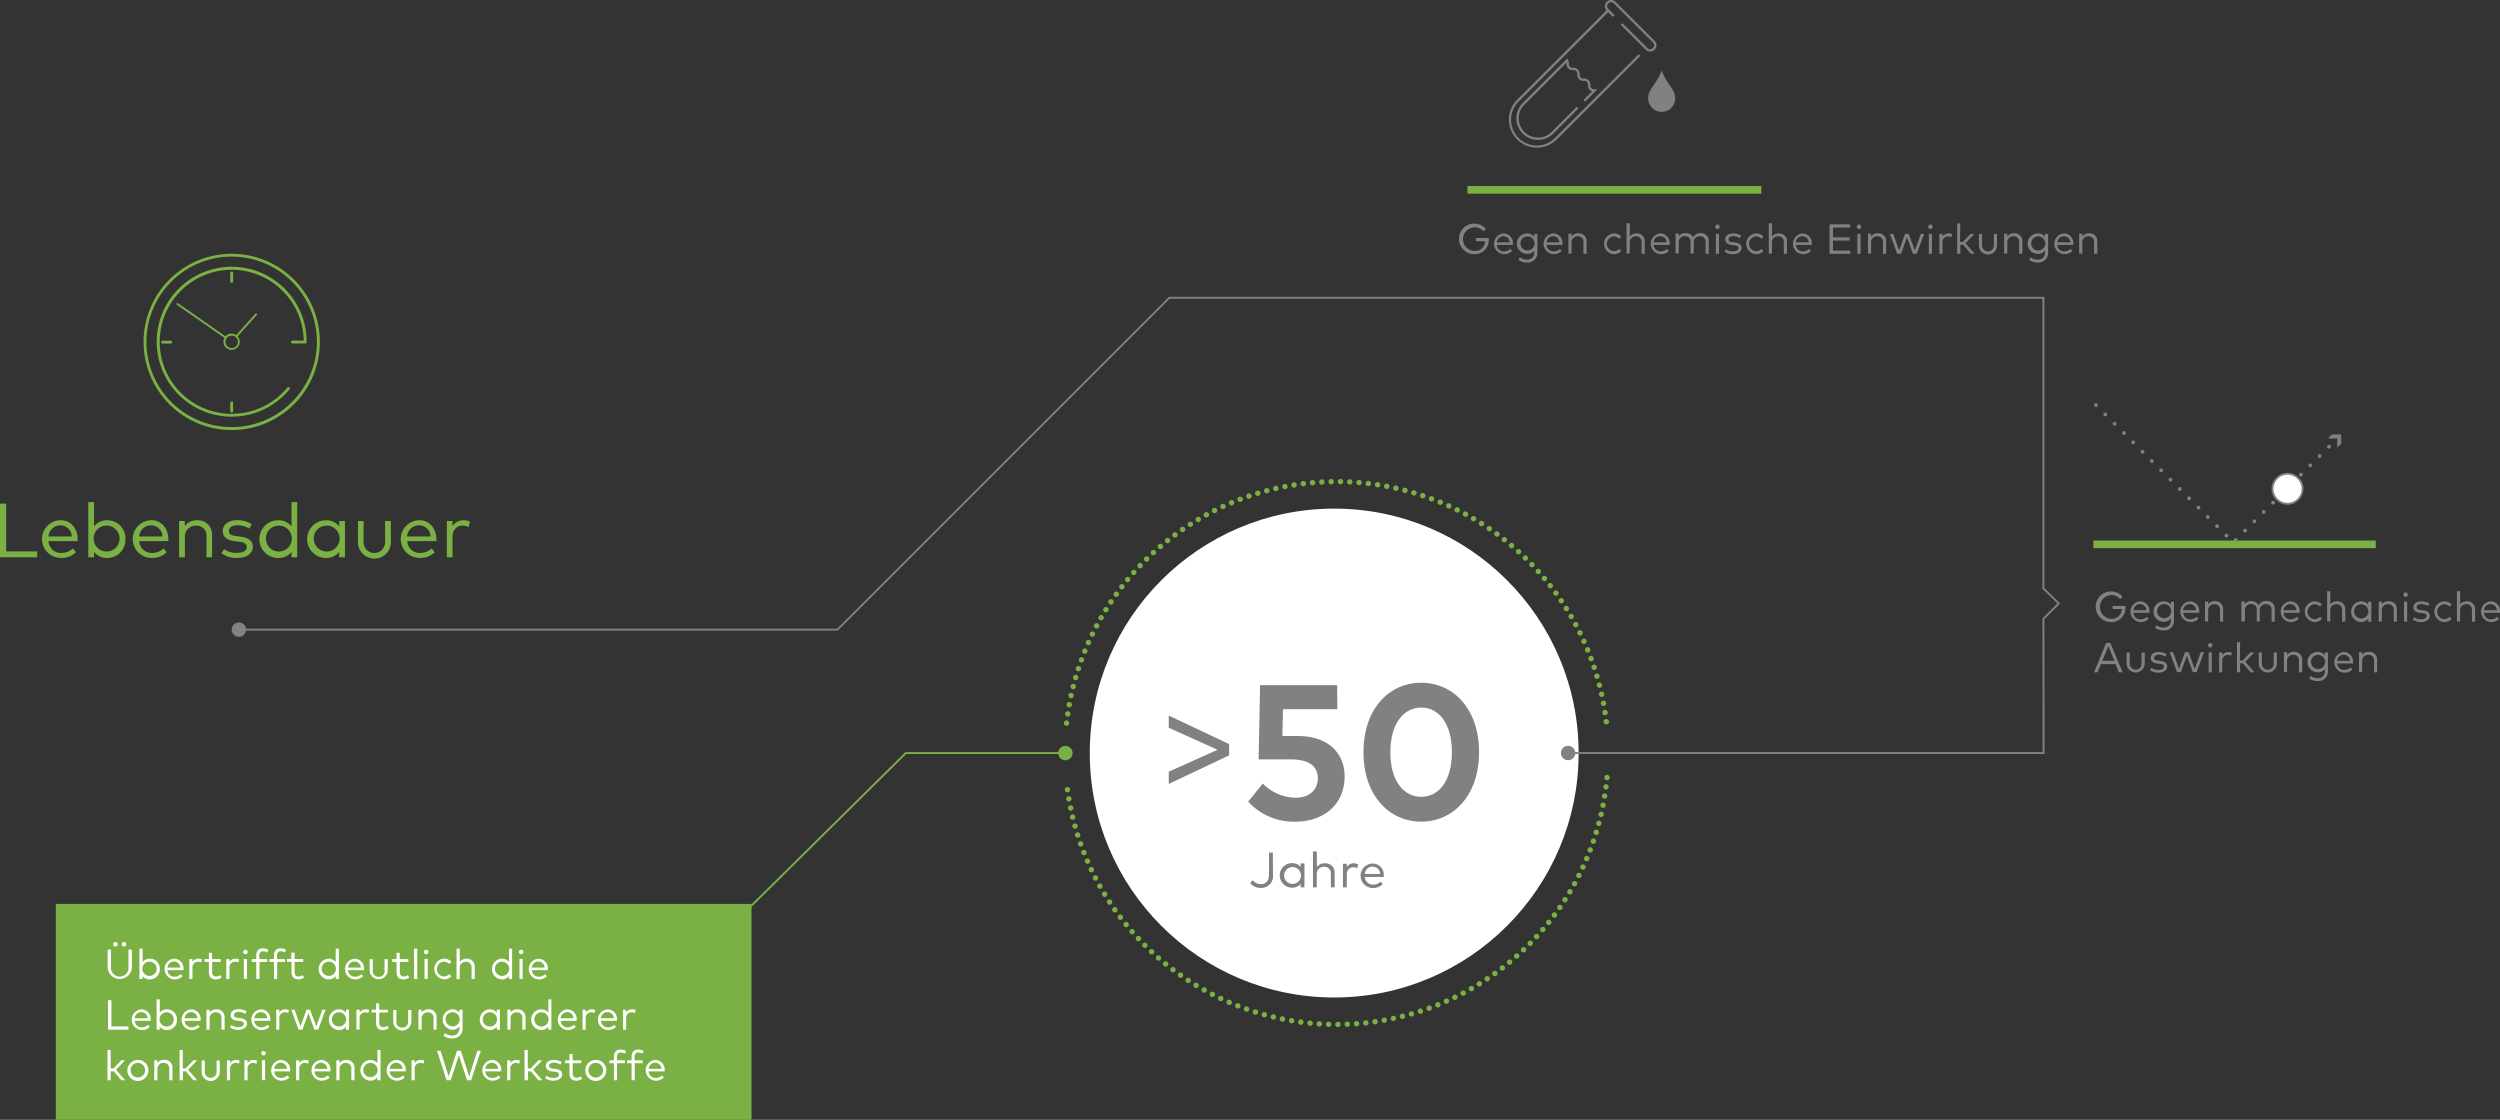 <svg id="Layer_1" data-name="Layer 1" xmlns="http://www.w3.org/2000/svg" viewBox="0 0 652.34 292.19"><rect x="0" y="0" width="652.34" height="292.19" fill="#333333" stroke="none"/><defs><style>.cls-1{fill:#7bb045;}.cls-2,.cls-7{fill:#fff;}.cls-3{fill:#808282;}.cls-4,.cls-5,.cls-6,.cls-8,.cls-9{fill:none;}.cls-4,.cls-6,.cls-7{stroke:#808282;}.cls-4,.cls-5,.cls-7,.cls-9{stroke-miterlimit:10;}.cls-4,.cls-7,.cls-9{stroke-width:0.5px;}.cls-5,.cls-8,.cls-9{stroke:#7bb045;}.cls-5{stroke-width:2px;}.cls-6,.cls-8{stroke-linecap:round;stroke-linejoin:round;}.cls-6{stroke-dasharray:0 3.44;}.cls-8{stroke-width:1.41px;stroke-dasharray:0 2.43;}</style></defs><title>sgc_durability_DE_191114</title><rect class="cls-1" x="14.57" y="235.87" width="181.53" height="56.32"/><circle class="cls-2" cx="348.14" cy="196.5" r="63.78"/><path class="cls-1" d="M131.84,260.87h-9.71v-14h1.61v12.47h8.1Z" transform="translate(-122.13 -115.46)"/><path class="cls-1" d="M142.39,256.1a5,5,0,0,1,0,.56h-7.59a3.22,3.22,0,0,0,3.35,3.09,4.38,4.38,0,0,0,3-1.19l.8,1a5.31,5.31,0,0,1-3.89,1.48,4.92,4.92,0,0,1-.09-9.84C140.51,251.22,142.37,253.22,142.39,256.1Zm-7.6-.65h6.08a3,3,0,0,0-3-2.91A3.09,3.09,0,0,0,134.79,255.45Z" transform="translate(-122.13 -115.46)"/><path class="cls-1" d="M154.85,256.13a4.73,4.73,0,0,1-4.73,4.93,4.18,4.18,0,0,1-3.45-1.59v1.4h-1.5V246.48h1.5v6.32a4.21,4.21,0,0,1,3.45-1.58A4.71,4.71,0,0,1,154.85,256.13Zm-8.28,0a3.38,3.38,0,1,0,3.37-3.52A3.34,3.34,0,0,0,146.57,256.13Z" transform="translate(-122.13 -115.46)"/><path class="cls-1" d="M166.06,256.1a5,5,0,0,1,0,.56h-7.59a3.22,3.22,0,0,0,3.35,3.09,4.38,4.38,0,0,0,3-1.19l.8,1a5.31,5.31,0,0,1-3.89,1.48,4.92,4.92,0,0,1-.09-9.84C164.18,251.22,166,253.22,166.06,256.1Zm-7.6-.65h6.08a3,3,0,0,0-3-2.91A3.09,3.09,0,0,0,158.46,255.45Z" transform="translate(-122.13 -115.46)"/><path class="cls-1" d="M177.46,255v5.87H176v-5.38a2.56,2.56,0,0,0-2.73-2.86,2.79,2.79,0,0,0-2.9,2.9v5.34h-1.5v-9.46h1.48v1.34a3.73,3.73,0,0,1,3.19-1.53A3.66,3.66,0,0,1,177.46,255Z" transform="translate(-122.13 -115.46)"/><path class="cls-1" d="M187.21,253.41a5.92,5.92,0,0,0-3.1-.89c-1.35,0-2.24.57-2.24,1.49s.69,1.18,1.93,1.33l1.12.14c2,.26,3.18,1.09,3.18,2.64,0,1.8-1.62,2.93-4.17,2.93a6.65,6.65,0,0,1-4-1.21l.69-1.12a5,5,0,0,0,3.28,1c1.6,0,2.61-.53,2.61-1.53,0-.76-.64-1.22-2-1.38l-1.13-.13c-2.13-.26-3.13-1.21-3.13-2.62,0-1.79,1.51-2.86,3.78-2.86a7,7,0,0,1,3.76,1Z" transform="translate(-122.13 -115.46)"/><path class="cls-1" d="M198.19,252.81v-6.33h1.49v14.39h-1.49v-1.41a4.18,4.18,0,0,1-3.46,1.6,4.92,4.92,0,0,1,0-9.84A4.2,4.2,0,0,1,198.19,252.81Zm-6.67,3.32a3.38,3.38,0,1,0,3.39-3.52A3.37,3.37,0,0,0,191.52,256.13Z" transform="translate(-122.13 -115.46)"/><path class="cls-1" d="M212.14,260.87h-1.49v-1.41a4.18,4.18,0,0,1-3.46,1.6,4.92,4.92,0,0,1,0-9.84,4.2,4.2,0,0,1,3.46,1.59v-1.4h1.49ZM204,256.13a3.38,3.38,0,1,0,3.39-3.52A3.37,3.37,0,0,0,204,256.13Z" transform="translate(-122.13 -115.46)"/><path class="cls-1" d="M224.13,256.92a4.3,4.3,0,0,1-8.6,0v-5.51H217v5.37a2.81,2.81,0,1,0,5.61,0v-5.37h1.5Z" transform="translate(-122.13 -115.46)"/><path class="cls-1" d="M236,256.1a5,5,0,0,1,0,.56h-7.59a3.22,3.22,0,0,0,3.35,3.09,4.38,4.38,0,0,0,3-1.19l.8,1a5.31,5.31,0,0,1-3.89,1.48,4.92,4.92,0,0,1-.09-9.84C234.07,251.22,235.93,253.22,236,256.1Zm-7.6-.65h6.08a3,3,0,0,0-3-2.91A3.09,3.09,0,0,0,228.35,255.45Z" transform="translate(-122.13 -115.46)"/><path class="cls-1" d="M244.76,251.54,244.4,253a3.63,3.63,0,0,0-1.64-.38c-1.48,0-2.54,1.16-2.54,2.95v5.3h-1.49v-9.46h1.48v1.32a3.32,3.32,0,0,1,2.81-1.51A4.07,4.07,0,0,1,244.76,251.54Z" transform="translate(-122.13 -115.46)"/><path class="cls-3" d="M471.08,300.51H456.9l-.15,7h4c8.15,0,12.24,4.67,12.24,10.52,0,7.53-5.69,11.83-12.77,11.83a16.05,16.05,0,0,1-12.39-5.23l3.8-4.72a12.34,12.34,0,0,0,8.54,3.7c3.9,0,5.83-2.3,5.83-5.08,0-2.62-1.65-4.92-7.13-4.92h-8.32l.38-19.37h20.12Z" transform="translate(-122.13 -115.46)"/><path class="cls-3" d="M508.07,311.73c0,11.33-6.75,18.13-15.09,18.13s-15.07-6.8-15.07-18.13,6.69-18.12,15.07-18.12S508.07,300.41,508.07,311.73Zm-23.14,0c0,7.65,3.57,11.65,8.05,11.65s8-4,8-11.65-3.54-11.64-8-11.64S484.93,304.09,484.93,311.73Z" transform="translate(-122.13 -115.46)"/><path class="cls-3" d="M509.89,175.17l-.65.63a3.08,3.08,0,1,0-2.37,5.14,2.58,2.58,0,0,0,2.77-2.55h-2.39v-.82h3.35c0,.08,0,.15,0,.23a3.69,3.69,0,0,1-3.74,4,4,4,0,1,1,3-6.61Z" transform="translate(-122.13 -115.46)"/><path class="cls-3" d="M516.9,179.06c0,.1,0,.21,0,.31h-4.17a1.76,1.76,0,0,0,1.84,1.69,2.37,2.37,0,0,0,1.65-.65l.44.56a2.92,2.92,0,0,1-2.14.81,2.71,2.71,0,0,1,0-5.41A2.49,2.49,0,0,1,516.9,179.06Zm-4.18-.36h3.34a1.63,1.63,0,0,0-1.62-1.6A1.71,1.71,0,0,0,512.72,178.7Z" transform="translate(-122.13 -115.46)"/><path class="cls-3" d="M522.47,177.26v-.78h.82v4.84a2.51,2.51,0,0,1-2.75,2.64,3.54,3.54,0,0,1-2.19-.7l.36-.66a3,3,0,0,0,1.83.61,1.75,1.75,0,0,0,1.93-1.85v-.54a2.18,2.18,0,0,1-1.86.89,2.67,2.67,0,0,1,0-5.34A2.2,2.2,0,0,1,522.47,177.26Zm-3.6,1.78a1.84,1.84,0,1,0,1.84-1.9A1.81,1.81,0,0,0,518.87,179Z" transform="translate(-122.13 -115.46)"/><path class="cls-3" d="M529.86,179.06c0,.1,0,.21,0,.31h-4.17a1.76,1.76,0,0,0,1.84,1.69,2.41,2.41,0,0,0,1.65-.65l.44.56a2.93,2.93,0,0,1-2.14.81,2.71,2.71,0,0,1-.05-5.41A2.5,2.5,0,0,1,529.86,179.06Zm-4.18-.36H529a1.63,1.63,0,0,0-1.63-1.6A1.69,1.69,0,0,0,525.68,178.7Z" transform="translate(-122.13 -115.46)"/><path class="cls-3" d="M536.12,178.46v3.22h-.81v-3a1.41,1.41,0,0,0-1.5-1.57,1.54,1.54,0,0,0-1.6,1.6v2.93h-.82v-5.2h.81v.74a2.08,2.08,0,0,1,1.76-.85A2,2,0,0,1,536.12,178.46Z" transform="translate(-122.13 -115.46)"/><path class="cls-3" d="M545.16,177.19l-.53.56a2,2,0,0,0-1.42-.61,1.94,1.94,0,0,0,0,3.87,2.12,2.12,0,0,0,1.44-.6l.51.56a2.54,2.54,0,0,1-1.93.81,2.71,2.71,0,0,1,0-5.41A2.53,2.53,0,0,1,545.16,177.19Z" transform="translate(-122.13 -115.46)"/><path class="cls-3" d="M547.39,177.2a2.09,2.09,0,0,1,1.74-.83,2,2,0,0,1,2.17,2.09v3.22h-.82v-3a1.41,1.41,0,0,0-1.5-1.57,1.54,1.54,0,0,0-1.59,1.6v2.93h-.83v-7.91h.83Z" transform="translate(-122.13 -115.46)"/><path class="cls-3" d="M557.8,179.06c0,.1,0,.21,0,.31h-4.17a1.77,1.77,0,0,0,1.84,1.69,2.37,2.37,0,0,0,1.65-.65l.44.56a2.91,2.91,0,0,1-2.13.81,2.71,2.71,0,0,1,0-5.41A2.49,2.49,0,0,1,557.8,179.06Zm-4.18-.36H557a1.63,1.63,0,0,0-1.62-1.6A1.71,1.71,0,0,0,553.62,178.7Z" transform="translate(-122.13 -115.46)"/><path class="cls-3" d="M568,178.46v3.22h-.82v-3a1.41,1.41,0,0,0-1.51-1.57,1.54,1.54,0,0,0-1.59,1.6v2.93h-.82v-3a1.41,1.41,0,0,0-1.5-1.57,1.54,1.54,0,0,0-1.59,1.6v2.93h-.83v-5.2h.82v.74a2.05,2.05,0,0,1,1.75-.85,2.07,2.07,0,0,1,2,1.1,2.12,2.12,0,0,1,2-1.1A2,2,0,0,1,568,178.46Z" transform="translate(-122.13 -115.46)"/><path class="cls-3" d="M570.86,174.63a.58.58,0,0,1-.59.58.58.58,0,0,1,0-1.16A.58.58,0,0,1,570.86,174.63Zm-.18,7.05h-.82v-5.2h.82Z" transform="translate(-122.13 -115.46)"/><path class="cls-3" d="M576.1,177.58a3.24,3.24,0,0,0-1.7-.49c-.74,0-1.23.32-1.23.82s.38.65,1.06.73l.62.08c1.1.14,1.74.6,1.74,1.45s-.89,1.61-2.29,1.61a3.66,3.66,0,0,1-2.17-.67l.38-.61a2.73,2.73,0,0,0,1.8.56c.88,0,1.44-.29,1.44-.84s-.35-.67-1.09-.75l-.62-.08c-1.17-.14-1.72-.66-1.72-1.43,0-1,.83-1.58,2.08-1.58a3.85,3.85,0,0,1,2.06.56Z" transform="translate(-122.13 -115.46)"/><path class="cls-3" d="M582.26,177.19l-.52.56a2,2,0,0,0-1.43-.61,1.94,1.94,0,0,0,0,3.87,2.1,2.1,0,0,0,1.44-.6l.51.56a2.52,2.52,0,0,1-1.92.81,2.71,2.71,0,0,1,0-5.41A2.51,2.51,0,0,1,582.26,177.19Z" transform="translate(-122.13 -115.46)"/><path class="cls-3" d="M584.5,177.2a2.07,2.07,0,0,1,1.74-.83,2,2,0,0,1,2.17,2.09v3.22h-.82v-3a1.41,1.41,0,0,0-1.5-1.57,1.53,1.53,0,0,0-1.59,1.6v2.93h-.83v-7.91h.83Z" transform="translate(-122.13 -115.46)"/><path class="cls-3" d="M594.91,179.06c0,.1,0,.21,0,.31h-4.17a1.76,1.76,0,0,0,1.84,1.69,2.39,2.39,0,0,0,1.65-.65l.44.56a2.92,2.92,0,0,1-2.14.81,2.71,2.71,0,0,1,0-5.41A2.49,2.49,0,0,1,594.91,179.06Zm-4.18-.36h3.34a1.63,1.63,0,0,0-1.62-1.6A1.7,1.7,0,0,0,590.73,178.7Z" transform="translate(-122.13 -115.46)"/><path class="cls-3" d="M604.94,181.68h-5.41V174h5.36v.83h-4.48v2.57h4.34v.83h-4.34v2.63h4.53Z" transform="translate(-122.13 -115.46)"/><path class="cls-3" d="M607.79,174.63a.58.58,0,0,1-.59.58.58.58,0,0,1,0-1.16A.58.58,0,0,1,607.79,174.63Zm-.17,7.05h-.83v-5.2h.83Z" transform="translate(-122.13 -115.46)"/><path class="cls-3" d="M614.28,178.46v3.22h-.82v-3a1.41,1.41,0,0,0-1.5-1.57,1.54,1.54,0,0,0-1.59,1.6v2.93h-.83v-5.2h.82v.74a2.05,2.05,0,0,1,1.75-.85A2,2,0,0,1,614.28,178.46Z" transform="translate(-122.13 -115.46)"/><path class="cls-3" d="M621.79,180.83l1.56-4.35h.86l-1.93,5.2h-1l-1.55-4.32-1.55,4.32h-1l-1.92-5.2h.87l1.56,4.34,1.55-4.34h.92Z" transform="translate(-122.13 -115.46)"/><path class="cls-3" d="M626.42,174.63a.57.57,0,0,1-.58.58.58.58,0,0,1,0-1.16A.57.57,0,0,1,626.42,174.63Zm-.17,7.05h-.82v-5.2h.82Z" transform="translate(-122.13 -115.46)"/><path class="cls-3" d="M631.49,176.55l-.2.81a2,2,0,0,0-.9-.21,1.45,1.45,0,0,0-1.4,1.62v2.91h-.81v-5.2H629v.73a1.84,1.84,0,0,1,1.54-.84A2.2,2.2,0,0,1,631.49,176.55Z" transform="translate(-122.13 -115.46)"/><path class="cls-3" d="M633.56,178.59h.76l2-2.11h1L635,178.93l2.4,2.75h-1l-2-2.35h-.75v2.35h-.82v-7.91h.82Z" transform="translate(-122.13 -115.46)"/><path class="cls-3" d="M643.22,179.51a2.36,2.36,0,0,1-4.72,0v-3h.82v3a1.54,1.54,0,1,0,3.08,0v-3h.82Z" transform="translate(-122.13 -115.46)"/><path class="cls-3" d="M649.83,178.46v3.22H649v-3a1.41,1.41,0,0,0-1.5-1.57,1.54,1.54,0,0,0-1.59,1.6v2.93h-.83v-5.2h.82v.74a2.05,2.05,0,0,1,1.75-.85A2,2,0,0,1,649.83,178.46Z" transform="translate(-122.13 -115.46)"/><path class="cls-3" d="M655.74,177.26v-.78h.82v4.84a2.51,2.51,0,0,1-2.75,2.64,3.52,3.52,0,0,1-2.19-.7l.36-.66a3,3,0,0,0,1.83.61,1.75,1.75,0,0,0,1.93-1.85v-.54a2.19,2.19,0,0,1-1.86.89,2.67,2.67,0,0,1,0-5.34A2.21,2.21,0,0,1,655.74,177.26Zm-3.6,1.78a1.84,1.84,0,1,0,1.83-1.9A1.81,1.81,0,0,0,652.14,179Z" transform="translate(-122.13 -115.46)"/><path class="cls-3" d="M663.12,179.06c0,.1,0,.21,0,.31h-4.17a1.76,1.76,0,0,0,1.84,1.69,2.37,2.37,0,0,0,1.64-.65l.44.56a2.9,2.9,0,0,1-2.13.81,2.71,2.71,0,0,1-.05-5.41A2.49,2.49,0,0,1,663.12,179.06ZM659,178.7h3.34a1.63,1.63,0,0,0-1.63-1.6A1.69,1.69,0,0,0,659,178.7Z" transform="translate(-122.13 -115.46)"/><path class="cls-3" d="M669.39,178.46v3.22h-.82v-3a1.41,1.41,0,0,0-1.5-1.57,1.54,1.54,0,0,0-1.59,1.6v2.93h-.82v-5.2h.81v.74a2.05,2.05,0,0,1,1.75-.85A2,2,0,0,1,669.39,178.46Z" transform="translate(-122.13 -115.46)"/><path class="cls-3" d="M676,271.17l-.65.63a3,3,0,0,0-2.33-1.07,3.11,3.11,0,0,0,0,6.21,2.59,2.59,0,0,0,2.77-2.55h-2.4v-.82h3.35a1.7,1.7,0,0,1,0,.22,3.68,3.68,0,0,1-3.73,4,4,4,0,1,1,3-6.61Z" transform="translate(-122.13 -115.46)"/><path class="cls-3" d="M683,275.06c0,.1,0,.21,0,.31h-4.17a1.76,1.76,0,0,0,1.84,1.69,2.41,2.41,0,0,0,1.65-.65l.44.56a2.93,2.93,0,0,1-2.14.81,2.71,2.71,0,0,1-.05-5.41A2.49,2.49,0,0,1,683,275.06Zm-4.17-.36h3.34a1.63,1.63,0,0,0-1.63-1.6A1.69,1.69,0,0,0,678.83,274.7Z" transform="translate(-122.13 -115.46)"/><path class="cls-3" d="M688.58,273.26v-.78h.82v4.84a2.51,2.51,0,0,1-2.75,2.64,3.52,3.52,0,0,1-2.19-.7l.36-.66a3,3,0,0,0,1.83.61,1.76,1.76,0,0,0,1.93-1.86v-.53a2.21,2.21,0,0,1-1.86.89,2.67,2.67,0,0,1,0-5.34A2.21,2.21,0,0,1,688.58,273.26ZM685,275a1.84,1.84,0,1,0,1.83-1.9A1.81,1.81,0,0,0,685,275Z" transform="translate(-122.13 -115.46)"/><path class="cls-3" d="M696,275.06a1.62,1.62,0,0,1,0,.31h-4.16a1.76,1.76,0,0,0,1.84,1.69,2.37,2.37,0,0,0,1.64-.65l.44.56a2.91,2.91,0,0,1-2.13.81,2.71,2.71,0,0,1-.05-5.41A2.49,2.49,0,0,1,696,275.06Zm-4.17-.36h3.34a1.64,1.64,0,0,0-1.63-1.6A1.69,1.69,0,0,0,691.79,274.7Z" transform="translate(-122.13 -115.46)"/><path class="cls-3" d="M702.23,274.45v3.23h-.82v-3a1.4,1.4,0,0,0-1.5-1.57,1.53,1.53,0,0,0-1.59,1.59v2.94h-.82v-5.2h.81v.74a2.05,2.05,0,0,1,1.75-.85A2,2,0,0,1,702.23,274.45Z" transform="translate(-122.13 -115.46)"/><path class="cls-3" d="M715.69,274.45v3.23h-.82v-3a1.4,1.4,0,0,0-1.5-1.57,1.54,1.54,0,0,0-1.6,1.59v2.94H711v-3a1.4,1.4,0,0,0-1.5-1.57,1.53,1.53,0,0,0-1.59,1.59v2.94H707v-5.2h.81v.74a2.25,2.25,0,0,1,3.7.25,2.12,2.12,0,0,1,2-1.1A2,2,0,0,1,715.69,274.45Z" transform="translate(-122.13 -115.46)"/><path class="cls-3" d="M722.19,275.06c0,.1,0,.21,0,.31H718a1.76,1.76,0,0,0,1.84,1.69,2.41,2.41,0,0,0,1.65-.65l.44.56a2.93,2.93,0,0,1-2.14.81,2.71,2.71,0,0,1,0-5.41A2.49,2.49,0,0,1,722.19,275.06ZM718,274.7h3.34a1.63,1.63,0,0,0-1.63-1.6A1.69,1.69,0,0,0,718,274.7Z" transform="translate(-122.13 -115.46)"/><path class="cls-3" d="M728,273.19l-.52.55a2,2,0,0,0-1.43-.6,1.94,1.94,0,0,0,0,3.87,2.07,2.07,0,0,0,1.44-.61l.51.56a2.49,2.49,0,0,1-1.92.82,2.71,2.71,0,0,1,0-5.41A2.51,2.51,0,0,1,728,273.19Z" transform="translate(-122.13 -115.46)"/><path class="cls-3" d="M730.18,273.2a2.1,2.1,0,0,1,1.75-.83,2,2,0,0,1,2.17,2.08v3.23h-.82v-3a1.4,1.4,0,0,0-1.5-1.57,1.54,1.54,0,0,0-1.6,1.59v2.94h-.82v-7.91h.82Z" transform="translate(-122.13 -115.46)"/><path class="cls-3" d="M740.89,277.68h-.82v-.78a2.27,2.27,0,0,1-1.9.88,2.71,2.71,0,0,1,0-5.41,2.3,2.3,0,0,1,1.9.88v-.77h.82Zm-4.48-2.61a1.86,1.86,0,1,0,1.86-1.93A1.85,1.85,0,0,0,736.41,275.07Z" transform="translate(-122.13 -115.46)"/><path class="cls-3" d="M747.55,274.45v3.23h-.81v-3a1.4,1.4,0,0,0-1.5-1.57,1.54,1.54,0,0,0-1.6,1.59v2.94h-.82v-5.2h.81v.74a2.06,2.06,0,0,1,1.75-.85A2,2,0,0,1,747.55,274.45Z" transform="translate(-122.13 -115.46)"/><path class="cls-3" d="M750.42,270.63a.57.57,0,0,1-.58.58.58.58,0,1,1,0-1.16A.57.57,0,0,1,750.42,270.63Zm-.17,7.05h-.83v-5.2h.83Z" transform="translate(-122.13 -115.46)"/><path class="cls-3" d="M755.67,273.58a3.28,3.28,0,0,0-1.71-.49c-.74,0-1.23.31-1.23.82s.38.65,1.06.73l.62.08c1.1.14,1.75.6,1.75,1.45s-.89,1.61-2.29,1.61a3.66,3.66,0,0,1-2.17-.67l.38-.61a2.71,2.71,0,0,0,1.8.56c.88,0,1.43-.29,1.43-.84s-.35-.67-1.09-.76l-.62-.07c-1.17-.14-1.72-.66-1.72-1.44,0-1,.83-1.57,2.08-1.57a3.87,3.87,0,0,1,2.07.56Z" transform="translate(-122.13 -115.46)"/><path class="cls-3" d="M761.83,273.19l-.53.55a2,2,0,0,0-1.42-.6,1.94,1.94,0,0,0,0,3.87,2.09,2.09,0,0,0,1.44-.61l.51.56a2.51,2.51,0,0,1-1.93.82,2.71,2.71,0,0,1,0-5.41A2.53,2.53,0,0,1,761.83,273.19Z" transform="translate(-122.13 -115.46)"/><path class="cls-3" d="M764.06,273.2a2.09,2.09,0,0,1,1.74-.83,2,2,0,0,1,2.17,2.08v3.23h-.82v-3a1.4,1.4,0,0,0-1.5-1.57,1.53,1.53,0,0,0-1.59,1.59v2.94h-.83v-7.91h.83Z" transform="translate(-122.13 -115.46)"/><path class="cls-3" d="M774.47,275.06a1.62,1.62,0,0,1,0,.31h-4.16a1.76,1.76,0,0,0,1.83,1.69,2.37,2.37,0,0,0,1.65-.65l.44.56a2.91,2.91,0,0,1-2.13.81,2.71,2.71,0,0,1-.05-5.41A2.49,2.49,0,0,1,774.47,275.06Zm-4.17-.36h3.34a1.64,1.64,0,0,0-1.63-1.6A1.69,1.69,0,0,0,770.3,274.7Z" transform="translate(-122.13 -115.46)"/><path class="cls-3" d="M676,290.89h-1l-.87-2.14h-3.81l-.86,2.14h-.92l3.16-7.69h1.09Zm-5.29-3h3.14l-1.57-3.84Z" transform="translate(-122.13 -115.46)"/><path class="cls-3" d="M681.77,288.72a2.37,2.37,0,0,1-4.73,0v-3h.82v2.95a1.54,1.54,0,1,0,3.08,0v-2.95h.83Z" transform="translate(-122.13 -115.46)"/><path class="cls-3" d="M687.13,286.79a3.24,3.24,0,0,0-1.7-.49c-.74,0-1.23.32-1.23.82s.38.65,1.06.73l.61.08c1.11.14,1.75.6,1.75,1.45s-.89,1.61-2.29,1.61a3.66,3.66,0,0,1-2.17-.67l.38-.61a2.71,2.71,0,0,0,1.8.56c.88,0,1.43-.29,1.43-.84s-.35-.67-1.08-.75l-.62-.08c-1.17-.14-1.72-.66-1.72-1.44,0-1,.83-1.57,2.07-1.57a3.87,3.87,0,0,1,2.07.56Z" transform="translate(-122.13 -115.46)"/><path class="cls-3" d="M694.81,290l1.57-4.35h.85l-1.92,5.2h-1l-1.55-4.32-1.55,4.32h-1l-1.92-5.2h.87l1.56,4.34,1.55-4.34h.92Z" transform="translate(-122.13 -115.46)"/><path class="cls-3" d="M699.44,283.84a.57.57,0,0,1-.58.58.58.58,0,1,1,0-1.16A.57.57,0,0,1,699.44,283.84Zm-.17,7.05h-.82v-5.2h.82Z" transform="translate(-122.13 -115.46)"/><path class="cls-3" d="M704.51,285.76l-.2.81a2,2,0,0,0-.9-.21A1.44,1.44,0,0,0,702,288v2.91h-.82v-5.2H702v.73a1.84,1.84,0,0,1,1.54-.84A2.17,2.17,0,0,1,704.51,285.76Z" transform="translate(-122.13 -115.46)"/><path class="cls-3" d="M706.59,287.8h.75l2-2.11h1L708,288.14l2.4,2.75h-1l-2-2.35h-.74v2.35h-.83V283h.83Z" transform="translate(-122.13 -115.46)"/><path class="cls-3" d="M716.25,288.72a2.37,2.37,0,0,1-4.73,0v-3h.82v2.95a1.54,1.54,0,1,0,3.08,0v-2.95h.83Z" transform="translate(-122.13 -115.46)"/><path class="cls-3" d="M722.85,287.66v3.23H722v-3a1.4,1.4,0,0,0-1.5-1.57,1.54,1.54,0,0,0-1.59,1.6v2.93h-.82v-5.2h.81v.74a2.05,2.05,0,0,1,1.75-.85A2,2,0,0,1,722.85,287.66Z" transform="translate(-122.13 -115.46)"/><path class="cls-3" d="M728.76,286.47v-.78h.82v4.84a2.51,2.51,0,0,1-2.75,2.64,3.54,3.54,0,0,1-2.19-.7l.36-.66a3,3,0,0,0,1.83.61,1.75,1.75,0,0,0,1.93-1.86V290a2.19,2.19,0,0,1-1.86.89,2.67,2.67,0,0,1,0-5.34A2.21,2.21,0,0,1,728.76,286.47Zm-3.6,1.78a1.84,1.84,0,1,0,1.84-1.9A1.81,1.81,0,0,0,725.16,288.25Z" transform="translate(-122.13 -115.46)"/><path class="cls-3" d="M736.14,288.27c0,.1,0,.21,0,.31H732a1.76,1.76,0,0,0,1.84,1.69,2.41,2.41,0,0,0,1.65-.65l.44.56a2.93,2.93,0,0,1-2.14.81,2.71,2.71,0,0,1,0-5.41A2.49,2.49,0,0,1,736.14,288.27Zm-4.17-.36h3.34a1.63,1.63,0,0,0-1.63-1.6A1.69,1.69,0,0,0,732,287.91Z" transform="translate(-122.13 -115.46)"/><path class="cls-3" d="M742.41,287.66v3.23h-.81v-3a1.4,1.4,0,0,0-1.5-1.57,1.54,1.54,0,0,0-1.6,1.6v2.93h-.82v-5.2h.81v.74a2.07,2.07,0,0,1,1.75-.85A2,2,0,0,1,742.41,287.66Z" transform="translate(-122.13 -115.46)"/><path class="cls-2" d="M156.54,367.91a3.17,3.17,0,0,1-6.33,0v-4.68h.88v4.62a2.29,2.29,0,1,0,4.57,0v-4.62h.88Zm-3.7-6.06a.59.59,0,1,1-.58-.58A.57.57,0,0,1,152.84,361.85Zm2.23,0a.57.57,0,0,1-.58.58.58.58,0,0,1,0-1.16A.57.57,0,0,1,155.07,361.85Z" transform="translate(-122.13 -115.46)"/><path class="cls-2" d="M163.83,368.32a2.6,2.6,0,0,1-2.6,2.71,2.29,2.29,0,0,1-1.89-.88v.77h-.83V363h.83v3.48a2.29,2.29,0,0,1,1.89-.87A2.59,2.59,0,0,1,163.83,368.32Zm-4.55,0a1.86,1.86,0,1,0,1.85-1.93A1.84,1.84,0,0,0,159.28,368.32Z" transform="translate(-122.13 -115.46)"/><path class="cls-2" d="M170,368.3a2.85,2.85,0,0,1,0,.31h-4.17a1.77,1.77,0,0,0,1.84,1.7,2.42,2.42,0,0,0,1.65-.66l.44.56a2.93,2.93,0,0,1-2.14.82,2.71,2.71,0,0,1,0-5.41A2.48,2.48,0,0,1,170,368.3Zm-4.18-.35h3.34a1.62,1.62,0,0,0-1.62-1.6A1.7,1.7,0,0,0,165.82,368Z" transform="translate(-122.13 -115.46)"/><path class="cls-2" d="M174.84,365.79l-.19.81a2,2,0,0,0-.91-.21,1.44,1.44,0,0,0-1.39,1.62v2.91h-.82v-5.2h.81v.73a1.83,1.83,0,0,1,1.55-.83A2.3,2.3,0,0,1,174.84,365.79Z" transform="translate(-122.13 -115.46)"/><path class="cls-2" d="M179.74,366.46h-2.25v2.63c0,.81.43,1.17,1,1.17a1.94,1.94,0,0,0,1.1-.37l.38.62a2.5,2.5,0,0,1-1.54.52c-1.12,0-1.79-.62-1.79-1.93v-2.64h-1.13v-.74h1.13v-1.65h.82v1.65h2.25Z" transform="translate(-122.13 -115.46)"/><path class="cls-2" d="M184.5,365.79l-.2.81a2,2,0,0,0-.9-.21A1.44,1.44,0,0,0,182,368v2.91h-.82v-5.2H182v.73a1.83,1.83,0,0,1,1.54-.83A2.32,2.32,0,0,1,184.5,365.79Z" transform="translate(-122.13 -115.46)"/><path class="cls-2" d="M186.75,363.88a.57.57,0,0,1-.59.57.55.55,0,0,1-.57-.57.57.57,0,0,1,.57-.59A.58.58,0,0,1,186.75,363.88Zm-.17,7h-.83v-5.2h.83Z" transform="translate(-122.13 -115.46)"/><path class="cls-2" d="M191.91,366.46h-2.07v4.46H189v-4.46h-1.19v-.74H189v-.89c0-1.11.5-1.92,1.73-1.92a2.62,2.62,0,0,1,1.42.39l-.29.69a2.21,2.21,0,0,0-1.08-.31c-.67,0-1,.43-1,1.15v.89h2.07Z" transform="translate(-122.13 -115.46)"/><path class="cls-2" d="M196.52,366.46h-2.07v4.46h-.83v-4.46h-1.19v-.74h1.19v-.89c0-1.11.5-1.92,1.73-1.92a2.59,2.59,0,0,1,1.42.39l-.29.69a2.17,2.17,0,0,0-1.07-.31c-.67,0-1,.43-1,1.15v.89h2.07Z" transform="translate(-122.13 -115.46)"/><path class="cls-2" d="M201.24,366.46H199v2.63c0,.81.43,1.17,1,1.17a1.88,1.88,0,0,0,1.09-.37l.38.62A2.48,2.48,0,0,1,200,371c-1.12,0-1.79-.62-1.79-1.93v-2.64H197v-.74h1.13v-1.65H199v1.65h2.25Z" transform="translate(-122.13 -115.46)"/><path class="cls-2" d="M209.73,366.5V363h.82v7.91h-.82v-.77a2.3,2.3,0,0,1-1.9.88,2.71,2.71,0,0,1,0-5.41A2.3,2.3,0,0,1,209.73,366.5Zm-3.66,1.82a1.86,1.86,0,1,0,1.86-1.93A1.85,1.85,0,0,0,206.07,368.32Z" transform="translate(-122.13 -115.46)"/><path class="cls-2" d="M217.11,368.3a1.51,1.51,0,0,1,0,.31h-4.17a1.78,1.78,0,0,0,1.84,1.7,2.38,2.38,0,0,0,1.65-.66l.44.56a2.92,2.92,0,0,1-2.13.82,2.71,2.71,0,0,1-.05-5.41A2.48,2.48,0,0,1,217.11,368.3Zm-4.17-.35h3.34a1.63,1.63,0,0,0-1.63-1.6A1.69,1.69,0,0,0,212.94,368Z" transform="translate(-122.13 -115.46)"/><path class="cls-2" d="M223.31,368.75a2.37,2.37,0,0,1-4.73,0v-3h.82v3a1.44,1.44,0,0,0,1.55,1.58,1.42,1.42,0,0,0,1.53-1.58v-3h.83Z" transform="translate(-122.13 -115.46)"/><path class="cls-2" d="M228.71,366.46h-2.25v2.63c0,.81.43,1.17,1,1.17a1.88,1.88,0,0,0,1.09-.37l.38.62a2.48,2.48,0,0,1-1.54.52c-1.12,0-1.78-.62-1.78-1.93v-2.64h-1.14v-.74h1.14v-1.65h.81v1.65h2.25Z" transform="translate(-122.13 -115.46)"/><path class="cls-2" d="M231,370.92h-.83V363H231Z" transform="translate(-122.13 -115.46)"/><path class="cls-2" d="M233.91,363.88a.57.57,0,0,1-.59.57.55.55,0,0,1-.57-.57.57.57,0,0,1,.57-.59A.58.58,0,0,1,233.91,363.88Zm-.17,7h-.83v-5.2h.83Z" transform="translate(-122.13 -115.46)"/><path class="cls-2" d="M239.89,366.43l-.53.56a2,2,0,0,0-1.42-.6,1.94,1.94,0,0,0,0,3.87,2.09,2.09,0,0,0,1.44-.61l.51.56A2.55,2.55,0,0,1,238,371a2.71,2.71,0,0,1,0-5.41A2.53,2.53,0,0,1,239.89,366.43Z" transform="translate(-122.13 -115.46)"/><path class="cls-2" d="M242.12,366.45a2.06,2.06,0,0,1,1.74-.83A2,2,0,0,1,246,367.7v3.22h-.82V368a1.4,1.4,0,0,0-1.5-1.57,1.53,1.53,0,0,0-1.59,1.59v2.93h-.83V363h.83Z" transform="translate(-122.13 -115.46)"/><path class="cls-2" d="M254.94,366.5V363h.82v7.91h-.82v-.77a2.3,2.3,0,0,1-1.9.88,2.71,2.71,0,0,1,0-5.41A2.3,2.3,0,0,1,254.94,366.5Zm-3.67,1.82a1.86,1.86,0,1,0,1.87-1.93A1.85,1.85,0,0,0,251.27,368.32Z" transform="translate(-122.13 -115.46)"/><path class="cls-2" d="M258.68,363.88a.57.57,0,0,1-.58.57.56.56,0,0,1-.58-.57.58.58,0,0,1,.58-.59A.58.58,0,0,1,258.68,363.88Zm-.17,7h-.82v-5.2h.82Z" transform="translate(-122.13 -115.46)"/><path class="cls-2" d="M265.07,368.3a2.85,2.85,0,0,1,0,.31h-4.17a1.77,1.77,0,0,0,1.84,1.7,2.38,2.38,0,0,0,1.65-.66l.44.56a2.93,2.93,0,0,1-2.14.82,2.71,2.71,0,0,1-.05-5.41A2.48,2.48,0,0,1,265.07,368.3Zm-4.18-.35h3.34a1.62,1.62,0,0,0-1.62-1.6A1.71,1.71,0,0,0,260.89,368Z" transform="translate(-122.13 -115.46)"/><path class="cls-2" d="M155.65,384.13h-5.33v-7.69h.88v6.86h4.45Z" transform="translate(-122.13 -115.46)"/><path class="cls-2" d="M161.46,381.51a2.85,2.85,0,0,1,0,.31h-4.17a1.77,1.77,0,0,0,1.84,1.7,2.46,2.46,0,0,0,1.65-.65l.44.55a2.9,2.9,0,0,1-2.14.82,2.71,2.71,0,0,1-.05-5.41A2.49,2.49,0,0,1,161.46,381.51Zm-4.18-.35h3.34a1.62,1.62,0,0,0-1.63-1.6A1.69,1.69,0,0,0,157.28,381.16Z" transform="translate(-122.13 -115.46)"/><path class="cls-2" d="M168.31,381.53a2.6,2.6,0,0,1-2.6,2.71,2.31,2.31,0,0,1-1.9-.88v.77H163v-7.91h.82v3.48a2.31,2.31,0,0,1,1.9-.87A2.59,2.59,0,0,1,168.31,381.53Zm-4.55,0a1.86,1.86,0,1,0,1.85-1.93A1.84,1.84,0,0,0,163.76,381.53Z" transform="translate(-122.13 -115.46)"/><path class="cls-2" d="M174.47,381.51a3,3,0,0,1,0,.31h-4.17a1.77,1.77,0,0,0,1.84,1.7,2.46,2.46,0,0,0,1.65-.65l.43.55a2.87,2.87,0,0,1-2.13.82,2.71,2.71,0,0,1-.05-5.41A2.48,2.48,0,0,1,174.47,381.51Zm-4.17-.35h3.34a1.63,1.63,0,0,0-1.63-1.6A1.69,1.69,0,0,0,170.3,381.16Z" transform="translate(-122.13 -115.46)"/><path class="cls-2" d="M180.74,380.91v3.22h-.82v-2.95a1.4,1.4,0,0,0-1.5-1.57,1.53,1.53,0,0,0-1.59,1.59v2.93H176v-5.2h.81v.74a2.05,2.05,0,0,1,1.75-.84A2,2,0,0,1,180.74,380.91Z" transform="translate(-122.13 -115.46)"/><path class="cls-2" d="M186.11,380a3.28,3.28,0,0,0-1.71-.49c-.74,0-1.23.31-1.23.82s.38.64,1.06.73l.62.07c1.1.15,1.74.6,1.74,1.45s-.88,1.61-2.29,1.61a3.65,3.65,0,0,1-2.17-.66l.38-.62a2.76,2.76,0,0,0,1.81.57c.87,0,1.43-.29,1.43-.84s-.35-.67-1.09-.76l-.62-.07c-1.17-.14-1.72-.67-1.72-1.44,0-1,.83-1.58,2.08-1.58a3.74,3.74,0,0,1,2.06.57Z" transform="translate(-122.13 -115.46)"/><path class="cls-2" d="M192.67,381.51a3,3,0,0,1,0,.31h-4.17a1.77,1.77,0,0,0,1.84,1.7,2.41,2.41,0,0,0,1.64-.65l.44.55a2.87,2.87,0,0,1-2.13.82,2.71,2.71,0,0,1-.05-5.41A2.48,2.48,0,0,1,192.67,381.51Zm-4.17-.35h3.34a1.63,1.63,0,0,0-1.63-1.6A1.69,1.69,0,0,0,188.5,381.16Z" transform="translate(-122.13 -115.46)"/><path class="cls-2" d="M197.52,379l-.2.81a2,2,0,0,0-.9-.21,1.45,1.45,0,0,0-1.4,1.62v2.91h-.81v-5.2H195v.73a1.83,1.83,0,0,1,1.54-.83A2.35,2.35,0,0,1,197.52,379Z" transform="translate(-122.13 -115.46)"/><path class="cls-2" d="M204.67,383.28l1.56-4.35h.85l-1.92,5.2h-1l-1.56-4.32-1.55,4.32h-1l-1.92-5.2h.87l1.55,4.35,1.55-4.35h.93Z" transform="translate(-122.13 -115.46)"/><path class="cls-2" d="M213.21,384.13h-.82v-.77a2.31,2.31,0,0,1-1.9.88,2.71,2.71,0,0,1,0-5.41,2.31,2.31,0,0,1,1.9.88v-.78h.82Zm-4.49-2.6a1.86,1.86,0,1,0,1.87-1.93A1.85,1.85,0,0,0,208.72,381.53Z" transform="translate(-122.13 -115.46)"/><path class="cls-2" d="M218.45,379l-.2.81a2,2,0,0,0-.9-.21,1.44,1.44,0,0,0-1.39,1.62v2.91h-.82v-5.2H216v.73a1.83,1.83,0,0,1,1.55-.83A2.3,2.3,0,0,1,218.45,379Z" transform="translate(-122.13 -115.46)"/><path class="cls-2" d="M223.34,379.67H221.1v2.63c0,.81.43,1.17,1,1.17a1.88,1.88,0,0,0,1.09-.37l.39.62a2.5,2.5,0,0,1-1.54.52c-1.13,0-1.79-.62-1.79-1.92v-2.65h-1.14v-.74h1.14v-1.65h.82v1.65h2.24Z" transform="translate(-122.13 -115.46)"/><path class="cls-2" d="M229.46,382a2.36,2.36,0,0,1-4.72,0v-3h.81v3a1.44,1.44,0,0,0,1.55,1.58,1.42,1.42,0,0,0,1.53-1.58v-3h.83Z" transform="translate(-122.13 -115.46)"/><path class="cls-2" d="M236.06,380.91v3.22h-.81v-2.95a1.4,1.4,0,0,0-1.5-1.57,1.53,1.53,0,0,0-1.6,1.59v2.93h-.82v-5.2h.81v.74a2.06,2.06,0,0,1,1.75-.84A2,2,0,0,1,236.06,380.91Z" transform="translate(-122.13 -115.46)"/><path class="cls-2" d="M242,379.71v-.78h.83v4.85a2.51,2.51,0,0,1-2.76,2.63,3.53,3.53,0,0,1-2.19-.69l.36-.66a3.07,3.07,0,0,0,1.83.61,1.76,1.76,0,0,0,1.93-1.86v-.53a2.17,2.17,0,0,1-1.85.88,2.67,2.67,0,0,1,0-5.33A2.17,2.17,0,0,1,242,379.71Zm-3.6,1.78a1.84,1.84,0,1,0,1.84-1.89A1.81,1.81,0,0,0,238.37,381.49Z" transform="translate(-122.13 -115.46)"/><path class="cls-2" d="M252.58,384.13h-.81v-.77a2.33,2.33,0,0,1-1.9.88,2.71,2.71,0,0,1,0-5.41,2.33,2.33,0,0,1,1.9.88v-.78h.81Zm-4.48-2.6A1.86,1.86,0,1,0,250,379.6,1.85,1.85,0,0,0,248.1,381.53Z" transform="translate(-122.13 -115.46)"/><path class="cls-2" d="M259.25,380.91v3.22h-.82v-2.95a1.4,1.4,0,0,0-1.5-1.57,1.53,1.53,0,0,0-1.59,1.59v2.93h-.82v-5.2h.81v.74a2,2,0,0,1,1.75-.84A2,2,0,0,1,259.25,380.91Z" transform="translate(-122.13 -115.46)"/><path class="cls-2" d="M265.22,379.71v-3.49H266v7.91h-.82v-.77a2.3,2.3,0,0,1-1.9.88,2.71,2.71,0,0,1,0-5.41A2.3,2.3,0,0,1,265.22,379.71Zm-3.66,1.82a1.86,1.86,0,1,0,1.86-1.93A1.85,1.85,0,0,0,261.56,381.53Z" transform="translate(-122.13 -115.46)"/><path class="cls-2" d="M272.6,381.51a3,3,0,0,1,0,.31h-4.17a1.77,1.77,0,0,0,1.84,1.7,2.46,2.46,0,0,0,1.65-.65l.44.55a2.9,2.9,0,0,1-2.14.82,2.71,2.71,0,0,1,0-5.41A2.48,2.48,0,0,1,272.6,381.51Zm-4.17-.35h3.34a1.62,1.62,0,0,0-1.63-1.6A1.69,1.69,0,0,0,268.43,381.16Z" transform="translate(-122.13 -115.46)"/><path class="cls-2" d="M277.45,379l-.2.81a1.93,1.93,0,0,0-.9-.21,1.44,1.44,0,0,0-1.39,1.62v2.91h-.82v-5.2H275v.73a1.83,1.83,0,0,1,1.55-.83A2.3,2.3,0,0,1,277.45,379Z" transform="translate(-122.13 -115.46)"/><path class="cls-2" d="M283.11,381.51a3,3,0,0,1,0,.31h-4.17a1.77,1.77,0,0,0,1.84,1.7,2.46,2.46,0,0,0,1.65-.65l.44.55a2.9,2.9,0,0,1-2.14.82,2.71,2.71,0,0,1-.05-5.41A2.48,2.48,0,0,1,283.11,381.51Zm-4.17-.35h3.34a1.63,1.63,0,0,0-1.63-1.6A1.69,1.69,0,0,0,278.94,381.16Z" transform="translate(-122.13 -115.46)"/><path class="cls-2" d="M288,379l-.2.81a1.93,1.93,0,0,0-.9-.21,1.44,1.44,0,0,0-1.39,1.62v2.91h-.82v-5.2h.81v.73a1.83,1.83,0,0,1,1.54-.83A2.32,2.32,0,0,1,288,379Z" transform="translate(-122.13 -115.46)"/><path class="cls-2" d="M151,394.25h.76l2-2.11h1l-2.36,2.45,2.4,2.75h-1l-2-2.34H151v2.34h-.82v-7.91H151Z" transform="translate(-122.13 -115.46)"/><path class="cls-2" d="M160.85,394.74a2.74,2.74,0,1,1-2.74-2.7A2.67,2.67,0,0,1,160.85,394.74Zm-4.64,0a1.9,1.9,0,1,0,1.9-1.93A1.87,1.87,0,0,0,156.21,394.74Z" transform="translate(-122.13 -115.46)"/><path class="cls-2" d="M167.12,394.12v3.22h-.82v-2.95a1.4,1.4,0,0,0-1.5-1.57,1.53,1.53,0,0,0-1.59,1.59v2.93h-.83v-5.2h.82v.74A2,2,0,0,1,165,392,2,2,0,0,1,167.12,394.12Z" transform="translate(-122.13 -115.46)"/><path class="cls-2" d="M169.81,394.25h.76l2-2.11h1l-2.36,2.45,2.4,2.75h-1l-2-2.34h-.75v2.34H169v-7.91h.82Z" transform="translate(-122.13 -115.46)"/><path class="cls-2" d="M179.47,395.17a2.36,2.36,0,0,1-4.72,0v-3h.82v3a1.54,1.54,0,1,0,3.08,0v-3h.82Z" transform="translate(-122.13 -115.46)"/><path class="cls-2" d="M184.66,392.21l-.2.81a2,2,0,0,0-.9-.21,1.45,1.45,0,0,0-1.4,1.62v2.91h-.82v-5.2h.82v.73a1.8,1.8,0,0,1,1.54-.83A2.39,2.39,0,0,1,184.66,392.21Z" transform="translate(-122.13 -115.46)"/><path class="cls-2" d="M189.22,392.21l-.2.81a2,2,0,0,0-.9-.21,1.44,1.44,0,0,0-1.39,1.62v2.91h-.82v-5.2h.81v.73a1.83,1.83,0,0,1,1.54-.83A2.32,2.32,0,0,1,189.22,392.21Z" transform="translate(-122.13 -115.46)"/><path class="cls-2" d="M191.47,390.3a.57.57,0,0,1-.59.57.56.56,0,0,1-.57-.57.57.57,0,0,1,.57-.59A.58.58,0,0,1,191.47,390.3Zm-.17,7h-.83v-5.2h.83Z" transform="translate(-122.13 -115.46)"/><path class="cls-2" d="M197.85,394.72a3,3,0,0,1,0,.31h-4.17a1.77,1.77,0,0,0,1.84,1.7,2.46,2.46,0,0,0,1.65-.65l.44.56a2.93,2.93,0,0,1-2.14.81,2.71,2.71,0,0,1-.05-5.41A2.48,2.48,0,0,1,197.85,394.72Zm-4.17-.35H197a1.63,1.63,0,0,0-1.63-1.6A1.69,1.69,0,0,0,193.68,394.37Z" transform="translate(-122.13 -115.46)"/><path class="cls-2" d="M202.7,392.21l-.2.81a2,2,0,0,0-.9-.21,1.44,1.44,0,0,0-1.39,1.62v2.91h-.82v-5.2h.81v.73a1.83,1.83,0,0,1,1.55-.83A2.3,2.3,0,0,1,202.7,392.21Z" transform="translate(-122.13 -115.46)"/><path class="cls-2" d="M208.36,394.72a3,3,0,0,1,0,.31h-4.17a1.77,1.77,0,0,0,1.84,1.7,2.46,2.46,0,0,0,1.65-.65l.44.56a2.93,2.93,0,0,1-2.14.81,2.71,2.71,0,0,1-.05-5.41A2.48,2.48,0,0,1,208.36,394.72Zm-4.17-.35h3.34a1.63,1.63,0,0,0-1.63-1.6A1.69,1.69,0,0,0,204.19,394.37Z" transform="translate(-122.13 -115.46)"/><path class="cls-2" d="M214.63,394.12v3.22h-.82v-2.95a1.4,1.4,0,0,0-1.5-1.57,1.53,1.53,0,0,0-1.59,1.59v2.93h-.82v-5.2h.81v.74a2.05,2.05,0,0,1,1.75-.84A2,2,0,0,1,214.63,394.12Z" transform="translate(-122.13 -115.46)"/><path class="cls-2" d="M220.61,392.92v-3.49h.81v7.91h-.81v-.77a2.33,2.33,0,0,1-1.9.88,2.71,2.71,0,0,1,0-5.41A2.33,2.33,0,0,1,220.61,392.92Zm-3.67,1.82a1.86,1.86,0,1,0,1.86-1.93A1.85,1.85,0,0,0,216.94,394.74Z" transform="translate(-122.13 -115.46)"/><path class="cls-2" d="M228,394.72a2.85,2.85,0,0,1,0,.31H223.8a1.77,1.77,0,0,0,1.84,1.7,2.46,2.46,0,0,0,1.65-.65l.44.56a2.92,2.92,0,0,1-2.14.81,2.71,2.71,0,0,1-.05-5.41A2.48,2.48,0,0,1,228,394.72Zm-4.18-.35h3.34a1.63,1.63,0,0,0-1.62-1.6A1.7,1.7,0,0,0,223.81,394.37Z" transform="translate(-122.13 -115.46)"/><path class="cls-2" d="M232.83,392.21l-.19.81a2,2,0,0,0-.91-.21,1.44,1.44,0,0,0-1.39,1.62v2.91h-.82v-5.2h.81v.73a1.83,1.83,0,0,1,1.55-.83A2.3,2.3,0,0,1,232.83,392.21Z" transform="translate(-122.13 -115.46)"/><path class="cls-2" d="M245.06,397.34H244l-2.13-6.51-2.13,6.51h-1.08l-2.5-7.69h.92l2.12,6.69,2.18-6.69h1l2.17,6.7,2.13-6.7h.91Z" transform="translate(-122.13 -115.46)"/><path class="cls-2" d="M252.93,394.72a3,3,0,0,1,0,.31h-4.17a1.77,1.77,0,0,0,1.84,1.7,2.46,2.46,0,0,0,1.65-.65l.43.56a2.9,2.9,0,0,1-2.13.81,2.71,2.71,0,0,1,0-5.41A2.48,2.48,0,0,1,252.93,394.72Zm-4.17-.35h3.34a1.63,1.63,0,0,0-1.63-1.6A1.69,1.69,0,0,0,248.76,394.37Z" transform="translate(-122.13 -115.46)"/><path class="cls-2" d="M257.78,392.21l-.2.81a2,2,0,0,0-.9-.21,1.44,1.44,0,0,0-1.39,1.62v2.91h-.82v-5.2h.81v.73a1.83,1.83,0,0,1,1.54-.83A2.35,2.35,0,0,1,257.78,392.21Z" transform="translate(-122.13 -115.46)"/><path class="cls-2" d="M259.86,394.25h.75l2-2.11h1l-2.36,2.45,2.4,2.75h-1l-2-2.34h-.74v2.34H259v-7.91h.83Z" transform="translate(-122.13 -115.46)"/><path class="cls-2" d="M268.34,393.25a3.24,3.24,0,0,0-1.7-.49c-.74,0-1.23.31-1.23.82s.38.64,1.06.73l.62.07c1.1.15,1.74.6,1.74,1.45s-.89,1.61-2.29,1.61a3.65,3.65,0,0,1-2.17-.66l.38-.62a2.73,2.73,0,0,0,1.8.57c.88,0,1.44-.29,1.44-.84s-.35-.67-1.09-.76l-.62-.07c-1.17-.14-1.72-.67-1.72-1.44,0-1,.83-1.58,2.08-1.58a3.74,3.74,0,0,1,2.06.57Z" transform="translate(-122.13 -115.46)"/><path class="cls-2" d="M273.81,392.88h-2.24v2.63c0,.81.42,1.17,1,1.17a1.88,1.88,0,0,0,1.09-.37l.39.62a2.51,2.51,0,0,1-1.55.52c-1.12,0-1.78-.62-1.78-1.92v-2.65h-1.14v-.74h1.14v-1.65h.82v1.65h2.24Z" transform="translate(-122.13 -115.46)"/><path class="cls-2" d="M280.33,394.74a2.74,2.74,0,1,1-2.74-2.7A2.67,2.67,0,0,1,280.33,394.74Zm-4.65,0a1.91,1.91,0,1,0,1.91-1.93A1.87,1.87,0,0,0,275.68,394.74Z" transform="translate(-122.13 -115.46)"/><path class="cls-2" d="M285.22,392.88h-2.07v4.46h-.83v-4.46h-1.18v-.74h1.18v-.89c0-1.11.5-1.92,1.73-1.92a2.75,2.75,0,0,1,1.43.39l-.3.69a2.17,2.17,0,0,0-1.07-.31c-.67,0-1,.43-1,1.15v.89h2.07Z" transform="translate(-122.13 -115.46)"/><path class="cls-2" d="M289.82,392.88h-2.07v4.46h-.82v-4.46h-1.19v-.74h1.19v-.89c0-1.11.5-1.92,1.73-1.92a2.74,2.74,0,0,1,1.42.39l-.3.69a2.14,2.14,0,0,0-1.07-.31c-.67,0-1,.43-1,1.15v.89h2.07Z" transform="translate(-122.13 -115.46)"/><path class="cls-2" d="M295.56,394.72a1.51,1.51,0,0,1,0,.31h-4.16a1.77,1.77,0,0,0,1.84,1.7,2.41,2.41,0,0,0,1.64-.65l.44.56a2.9,2.9,0,0,1-2.13.81,2.71,2.71,0,0,1-.05-5.41A2.48,2.48,0,0,1,295.56,394.72Zm-4.17-.35h3.34a1.63,1.63,0,0,0-1.63-1.6A1.69,1.69,0,0,0,291.39,394.37Z" transform="translate(-122.13 -115.46)"/><path class="cls-3" d="M427.1,302.18l15.75,7.44v2.94L427.1,320v-3.18l12.73-5.72-12.73-5.74Z" transform="translate(-122.13 -115.46)"/><path class="cls-3" d="M454.3,343.78a3.06,3.06,0,0,1-3.16,3.37,3.47,3.47,0,0,1-2.81-1.28l.7-.71a2.63,2.63,0,0,0,2.1,1c1.28,0,2.13-.84,2.13-2.47v-5.75h1Z" transform="translate(-122.13 -115.46)"/><path class="cls-3" d="M462.51,347h-1v-.92a2.73,2.73,0,0,1-2.25,1,3.2,3.2,0,0,1,0-6.4,2.73,2.73,0,0,1,2.25,1v-.92h1ZM457.2,344a2.2,2.2,0,1,0,2.21-2.29A2.19,2.19,0,0,0,457.2,344Z" transform="translate(-122.13 -115.46)"/><path class="cls-3" d="M465.76,341.73a2.43,2.43,0,0,1,2.06-1,2.38,2.38,0,0,1,2.57,2.46V347h-1v-3.5a1.66,1.66,0,0,0-1.78-1.86,1.81,1.81,0,0,0-1.88,1.89V347h-1v-9.36h1Z" transform="translate(-122.13 -115.46)"/><path class="cls-3" d="M476.51,341l-.23,1a2.4,2.4,0,0,0-1.07-.24,1.7,1.7,0,0,0-1.65,1.91V347h-1v-6.16h1v.87a2.15,2.15,0,0,1,1.83-1A2.65,2.65,0,0,1,476.51,341Z" transform="translate(-122.13 -115.46)"/><path class="cls-3" d="M483.2,343.93a2.11,2.11,0,0,1,0,.36h-4.93a2.1,2.1,0,0,0,2.18,2,2.86,2.86,0,0,0,1.95-.77l.52.66a3.48,3.48,0,0,1-2.53,1,3.2,3.2,0,0,1-.06-6.4A2.93,2.93,0,0,1,483.2,343.93Zm-4.94-.43h4a1.93,1.93,0,0,0-1.93-1.89A2,2,0,0,0,478.26,343.5Z" transform="translate(-122.13 -115.46)"/><path class="cls-1" d="M182.59,181.68a23,23,0,1,0,23,23A23,23,0,0,0,182.59,181.68Zm0,45.22a22.24,22.24,0,1,1,22.23-22.24A22.27,22.27,0,0,1,182.59,226.9Z" transform="translate(-122.13 -115.46)"/><path class="cls-1" d="M202.14,204.71a.06.06,0,0,1,0,0,.37.37,0,0,1-.37.38h-3.3a.37.37,0,0,1-.37-.38.36.36,0,0,1,.37-.37h2.91a18.79,18.79,0,1,0-4.28,12.25.37.37,0,1,1,.57.48,19.56,19.56,0,1,1,4.47-12.45A.09.09,0,0,1,202.14,204.71Z" transform="translate(-122.13 -115.46)"/><path class="cls-1" d="M189.12,197.3a.24.24,0,0,0-.35,0l-5,5.59a2.12,2.12,0,0,0-2.8.33l-12.38-8.63a.25.25,0,0,0-.35.07.24.24,0,0,0,.06.34l12.39,8.63a2.13,2.13,0,0,0,.45,2.59,2.15,2.15,0,0,0,2.85,0l.16-.17.08-.1a2.13,2.13,0,0,0-.08-2.73l5-5.59A.25.25,0,0,0,189.12,197.3Zm-7.71,6.24a1.64,1.64,0,0,1,2.06-.25,1.48,1.48,0,0,1,.37.34,1.62,1.62,0,1,1-2.71.32A1.15,1.15,0,0,1,181.41,203.54Z" transform="translate(-122.13 -115.46)"/><path class="cls-1" d="M182.58,189.23a.38.38,0,0,1-.37-.38v-2.1a.38.38,0,1,1,.75,0v2.1A.38.38,0,0,1,182.58,189.23Z" transform="translate(-122.13 -115.46)"/><path class="cls-1" d="M182.58,223.12a.38.38,0,0,1-.37-.37v-2.1a.38.38,0,1,1,.75,0v2.1A.38.38,0,0,1,182.58,223.12Z" transform="translate(-122.13 -115.46)"/><path class="cls-1" d="M166.69,205.12h-2.11a.37.37,0,0,1-.37-.37.38.38,0,0,1,.37-.38h2.11a.38.38,0,0,1,.37.38A.37.37,0,0,1,166.69,205.12Z" transform="translate(-122.13 -115.46)"/><polyline class="cls-4" points="62.24 164.29 218.53 164.29 305.12 77.7 533.2 77.7 533.2 153.54 537.2 157.46 533.2 161.46 533.25 196.49 409.08 196.49"/><path class="cls-3" d="M184.47,281.63a1.88,1.88,0,1,1,1.88-1.88A1.88,1.88,0,0,1,184.47,281.63Z" transform="translate(-122.13 -115.46)"/><circle class="cls-3" cx="409.18" cy="196.49" r="1.88"/><path class="cls-3" d="M518,151.84a7.32,7.32,0,0,1,0-10.35L541.5,118a.3.3,0,0,1,.43.43l-23.54,23.55a6.7,6.7,0,1,0,9.48,9.48l21.66-21.66a.31.31,0,0,1,.44,0,.3.3,0,0,1,0,.43l-21.66,21.66A7.32,7.32,0,0,1,518,151.84Z" transform="translate(-122.13 -115.46)"/><path class="cls-3" d="M551.55,128.44l-6.32-6.32a.3.3,0,0,1,0-.43.31.31,0,0,1,.44,0L552,128a1,1,0,0,0,1.45,0,1,1,0,0,0,0-1.45l-10.19-10.19a1,1,0,0,0-1.45,0,1,1,0,0,0,0,1.45l1.46,1.45a.3.3,0,0,1,0,.43.31.31,0,0,1-.44,0l-1.45-1.45a1.63,1.63,0,1,1,2.31-2.31l10.19,10.19a1.63,1.63,0,0,1-2.31,2.31Z" transform="translate(-122.13 -115.46)"/><path class="cls-3" d="M519.47,150.33a5.64,5.64,0,0,1,0-8l11.59-11.59.21.31a1.76,1.76,0,0,1,.24,1,1,1,0,0,0,.28.83,1,1,0,0,0,.82.27,1.62,1.62,0,0,1,1.25.46,1.54,1.54,0,0,1,.45,1.24,1,1,0,0,0,.28.83,1,1,0,0,0,.82.28,1.56,1.56,0,0,1,1.7,1.7,1,1,0,0,0,1.1,1.1h.72l-.46.51-2.54,2.54a.3.3,0,0,1-.43,0,.31.31,0,0,1,0-.44l2.09-2.08a1.36,1.36,0,0,1-.63-.39,1.59,1.59,0,0,1-.46-1.24,1,1,0,0,0-.27-.83,1,1,0,0,0-.83-.27,1.57,1.57,0,0,1-1.7-1.7,1,1,0,0,0-.27-.83,1,1,0,0,0-.83-.27,1.57,1.57,0,0,1-1.7-1.7,2.46,2.46,0,0,0,0-.28l-11,11a5,5,0,0,0,7.1,7.11l6.38-6.38a.31.31,0,0,1,.44,0,.3.3,0,0,1,0,.43l-6.38,6.38A5.64,5.64,0,0,1,519.47,150.33Z" transform="translate(-122.13 -115.46)"/><line class="cls-5" x1="382.92" y1="49.54" x2="459.59" y2="49.54"/><path class="cls-3" d="M559.22,140.76a3.52,3.52,0,1,1-7,0c0-1.95,2.17-3.41,3.52-6.91C556.88,137.21,559.22,138.81,559.22,140.76Z" transform="translate(-122.13 -115.46)"/><line class="cls-5" x1="546.25" y1="142.04" x2="619.92" y2="142.04"/><polyline class="cls-6" points="546.9 105.7 582.73 141.54 610.09 114.18"/><polygon class="cls-3" points="609.88 116.79 609.88 114.39 607.48 114.39 608.5 113.37 610.9 113.37 610.9 115.77 609.88 116.79"/><circle class="cls-7" cx="596.9" cy="127.54" r="3.92"/><path class="cls-8" d="M541.46,318.36a70.87,70.87,0,0,1-141,1.48" transform="translate(-122.13 -115.46)"/><path class="cls-8" d="M400.44,304.15a70.87,70.87,0,0,1,141,1.3" transform="translate(-122.13 -115.46)"/><polyline class="cls-9" points="278.09 196.5 236.36 196.5 195.2 237.2"/><path class="cls-1" d="M400.13,310.08a1.88,1.88,0,1,1-1.88,1.88A1.88,1.88,0,0,1,400.13,310.08Z" transform="translate(-122.13 -115.46)"/></svg>